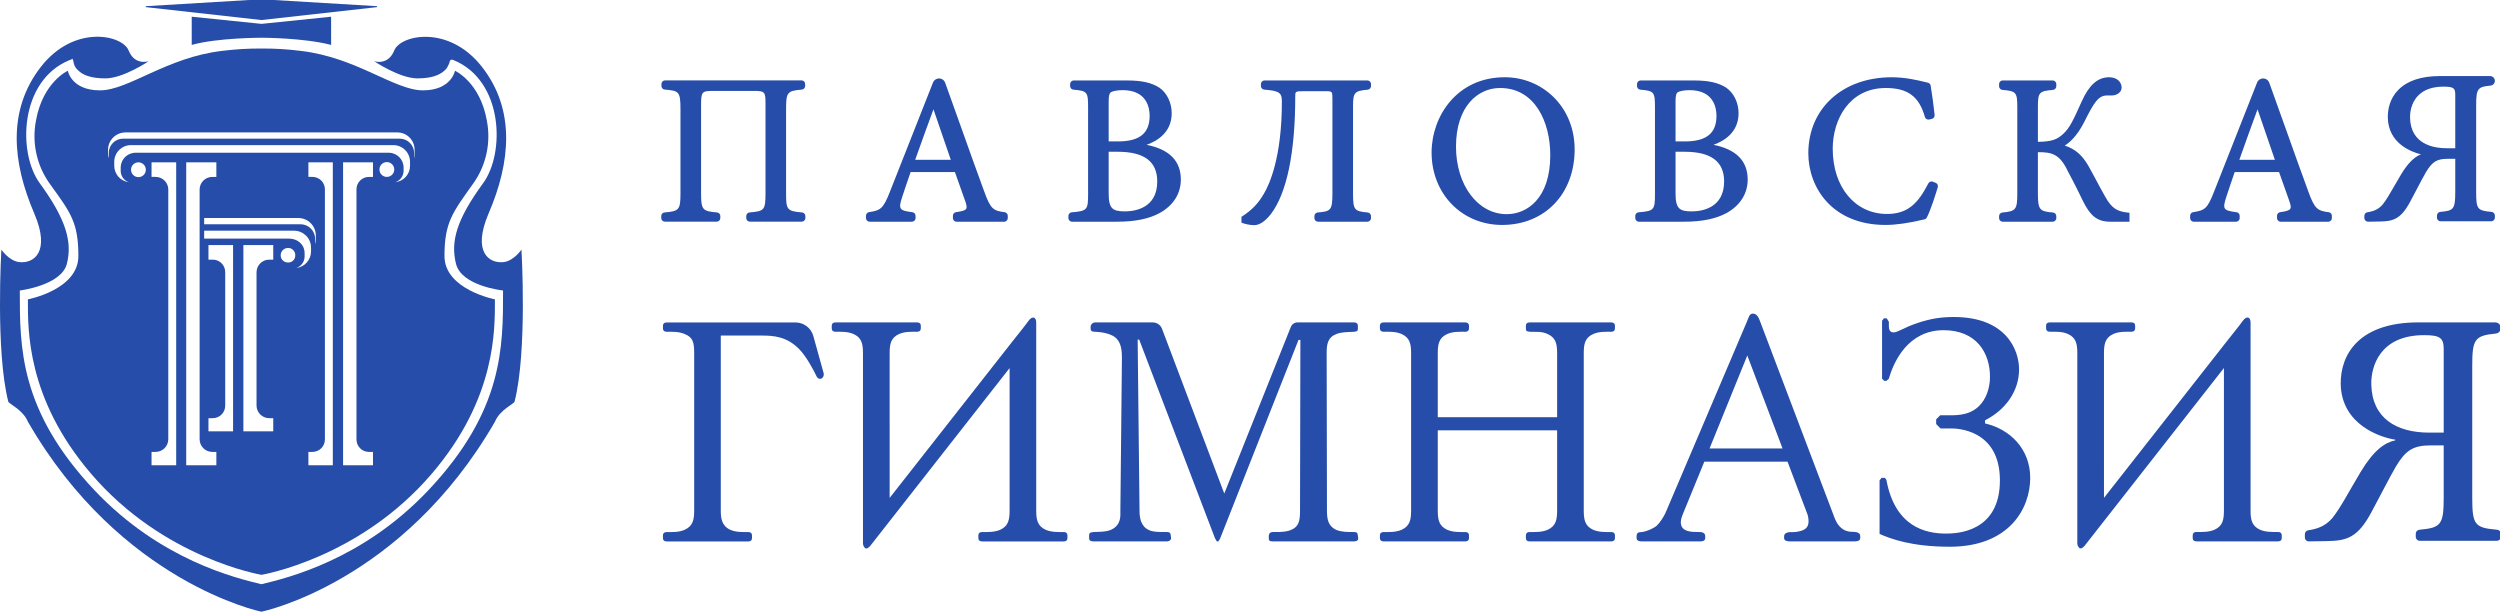 <?xml version="1.0" encoding="UTF-8"?> <svg xmlns="http://www.w3.org/2000/svg" version="1.2" viewBox="0 0 842 206" width="842" height="206"><defs><clipPath id="cp1"><path d="m0 0h842v206h-842z"></path></clipPath></defs><style> .s0 { fill: #264da9 } </style><g id="Page 1" clip-path="url(#cp1)"><path id="Path 1" fill-rule="evenodd" class="s0" d="m242.76 171.91c0 2.45 0.21 5.18 3.23 6.54 1.88 0.84 4.16 0.75 5.94 0.75 1.25 0 1.34 0.73 1.34 1.26v0.64c0 0.52-0.09 1.26-1.34 1.26h-27.29c-1.26 0-1.36-0.74-1.36-1.26v-0.64c0-0.53 0.1-1.26 1.36-1.26 1.87 0 3.96 0.09 5.93-0.75 2.81-1.27 3.23-3.36 3.23-6.54v-52.9c0-3.79-0.42-5.38-3.23-6.53-2.07-0.84-3.95-0.74-5.93-0.74-1.26 0-1.36-0.73-1.36-1.26v-0.63c0-0.52 0.1-1.25 1.36-1.25h43.28c2.8 0 5.26 1.86 6.01 4.57l3.52 12.69c0.11 1.59-1.36 2.33-2.28 1.18-1.05-2.22-3.55-6.97-6.05-9.51-4.17-4.2-8.55-4.52-12.71-4.52h-13.65zm192-61.82c0.36-0.9 1.24-1.5 2.22-1.5h19c1.25 0 1.35 0.74 1.35 1.26v0.62c0 0.85 0 1.17-1.35 1.28-2.39 0.1-4.16 0.1-5.84 0.73-3.01 1.15-3.32 3.48-3.32 6.53l0.1 52.9c0 3.07 0.42 5.27 3.13 6.56 1.77 0.72 3.85 0.72 5.93 0.72 1.35 0 1.25 0.64 1.35 1.27l0.11 0.64c0.2 1.25-1.14 1.25-1.67 1.25h-26.97c-1.57 0-1.47-0.52-1.47-1.37v-0.52c0-0.43 0.22-1.27 1.35-1.27 3.66 0.1 5.21-0.32 5.95-0.64 2.81-1.04 3.22-3.05 3.22-6.64l0.12-57.43h-0.63l-26.37 66.81-0.62 1.06h-0.52l-0.62-1.06-25.53-66.91h-0.52l0.63 57.64c0 2.11 0.32 5.27 3.23 6.53 1.36 0.64 3.23 0.64 5.93 0.64 1.36 0 1.26 0.64 1.36 1.27l0.11 0.64c0.1 0.62-0.53 1.25-1.47 1.25h-24.47c-1.58 0-1.67-0.52-1.67-1.37v-0.52c0-0.74 0.09-1.17 1.45-1.27 2.09-0.1 4.07 0 5.84-0.72 3.65-1.6 3.24-4.86 3.24-6.45l0.52-51.31c0-2.23-0.11-4.97-1.88-6.75-1.46-1.48-4.59-2.11-6.88-2.21-0.84 0-1.78 0-1.78-1.05v-0.74c0-0.63 0.7-1.37 1.54-1.37h1.14c0.61 0 12.7 0 18.25 0 1.39 0 2.63 0.86 3.12 2.16l20.96 55.48zm89.68 8.91c0-3.15-0.41-5.26-3.23-6.52-2.09-0.96-3.86-0.64-5.94-0.74-1.35-0.11-1.35-0.41-1.35-1.37v-0.53c0-0.52 0.1-1.25 1.35-1.25h27.3c1.25 0 1.34 0.73 1.34 1.25v0.63c0 0.52-0.09 1.27-1.34 1.27-1.88 0-3.97-0.11-5.94 0.74-2.83 1.26-3.22 3.37-3.22 6.52v52.9c0 3.17 0.39 5.27 3.22 6.56 1.97 0.82 4.06 0.73 5.94 0.73 1.25 0 1.34 0.73 1.34 1.27v0.63c0 0.53-0.09 1.26-1.34 1.26h-27.3c-1.25 0-1.35-0.73-1.35-1.26v-0.63c0-0.54 0.1-1.27 1.35-1.27 1.87 0 3.96 0.09 5.94-0.73 2.82-1.29 3.23-3.39 3.23-6.56v-26.96h-40.2v26.96c0 3.17 0.41 5.27 3.22 6.56 1.98 0.82 4.07 0.73 5.94 0.73 1.25 0 1.36 0.73 1.36 1.27v0.63c0 0.53-0.11 1.26-1.36 1.26h-27.3c-1.25 0-1.35-0.73-1.35-1.26v-0.63c0-0.54 0.1-1.27 1.35-1.27 1.88 0 3.97 0.09 5.93-0.73 2.82-1.29 3.23-3.39 3.23-6.56v-52.9c0-3.15-0.41-5.26-3.23-6.52-1.96-0.85-4.05-0.74-5.93-0.74-1.25 0-1.35-0.75-1.35-1.27v-0.63c0-0.52 0.1-1.25 1.35-1.25h27.3c1.25 0 1.36 0.73 1.36 1.25v0.63c0 0.52-0.11 1.27-1.36 1.27-1.87 0-3.96-0.11-5.94 0.74-2.81 1.26-3.22 3.37-3.22 6.52v21.52h40.2zm49.58 36.48l-6.99 17.07c-0.73 1.67-0.93 2.62-0.93 3.36 0 3.36 3.85 3.27 6.04 3.27 0.62 0 2.18 0 2.18 1.38v0.63c0 1.04-1.03 1.15-1.66 1.15h-19.7c-1.46 0-1.76-0.63-1.76-1.06v-0.62c0-1.48 0.84-1.39 1.88-1.48 1.55-0.21 3.74-1.16 4.89-2.1 1.04-0.96 2.39-3.07 2.92-4.22l27.51-64.61c0.51-1.16 0.73-2.63 1.97-2.63 1.56 0 2.08 1.79 2.39 2.52l25.21 66.5c0.43 1.07 1.37 2.95 3.24 3.9 1.77 0.85 3.02 0.43 4.16 0.73 0.74 0.23 1.16 0.55 1.16 1.29v0.63c0 1.04-1.16 1.15-1.99 1.15h-21.78c-0.51 0-1.87-0.11-1.87-1.06v-0.62c0-0.64 0.31-1.06 1.04-1.27 1.16-0.42 1.67 0.11 3.97-0.42 1.99-0.43 3.22-1.26 3.22-3.37 0-1.06-0.2-2.11-0.63-3.05l-6.45-17.07zm1.76-4.44h24.58l-11.87-31.31zm57.26 10.75l0.64-0.84h1.13l0.52 0.63c2.91 15.91 13.23 18.13 20.1 18.13 3.76 0 18.14-0.53 18.14-17.92 0-17.38-14.9-17.49-16.35-17.49h-3.66l-1.46-1.48v-1.59l1.35-1.36h1.47c3.54 0 7.92 0.31 11.46-2.95 2.5-2.33 3.85-6.11 3.85-10.01 0-8.22-4.69-15.7-15.62-15.7-11.89 0-16.77 10.44-18.44 16.34l-0.84 0.73h-0.72l-0.73-0.73v-19.51l0.62-0.83h0.94l0.73 1.15v1.15c0 0.95 0 2.44 1.56 2.44 1.55 0 3.12-1.49 8.12-3.17 4.38-1.47 7.92-2.01 12.19-2.01 17.61 0 21.98 11.07 21.98 17.62 0 7.58-4.79 13.79-11.46 17.17v1.05c8.35 1.9 15.22 8.55 15.22 18.34 0 10.44-7.2 23.19-27.08 23.19-12.82 0-19.91-2.64-23.66-4.32zm75.58 5.89l41.34-52.69c1.77-2.25 3.85-4.77 5.43-6.95 1.26-1.74 2.6-1.35 2.6 0.58v63.27c0 3.18 0.42 5.27 3.22 6.54 1.99 0.83 4.07 0.74 5.93 0.74 1.27 0 1.36 0.74 1.36 1.27v0.64c0 0.52-0.09 1.26-1.36 1.26h-27.27c-1.27 0-1.37-0.74-1.37-1.26v-0.64c0-0.53 0.1-1.27 1.37-1.27 1.87 0 3.96 0.09 5.94-0.74 2.81-1.27 3.21-3.36 3.21-6.54v-47.94l-46.93 59.88q-0.16 0.2-0.36 0.36l-0.63 0.48c0 0-0.49 0.07-0.63 0-0.13-0.07-0.31-0.28-0.47-0.51q-0.36-0.51-0.36-1.14v-64.03c0-3.16-0.41-5.27-3.22-6.53-1.98-0.85-4.06-0.73-5.94-0.73-1.25 0-1.36-0.75-1.36-1.27v-0.63c0-0.53 0.11-1.25 1.36-1.25h27.3c1.24 0 1.34 0.72 1.34 1.25v0.63c0 0.52-0.1 1.27-1.34 1.27-1.87 0-3.97-0.12-5.95 0.73-2.81 1.26-3.21 3.37-3.21 6.53zm133.66-57.21c0 0.97-0.75 1.79-1.72 1.88-7.13 0.68-7.91 1.99-7.91 10.84v44.36c0 9.25 0.81 10.21 8.41 10.87 0.69 0.07 1.22 0.64 1.22 1.33v1.06c0 0.73-0.6 1.33-1.33 1.33h-25.99c-0.73 0-1.33-0.6-1.33-1.33v-1.07c0-0.68 0.53-1.26 1.22-1.32 7.26-0.67 8.19-1.64 8.19-10.87v-17.54h-4.48c-5.82 0-8.38 1.69-11.63 7.13-2.34 4.06-4.47 8.36-8.18 15.26-4.69 8.83-8.48 9.74-15.09 9.84l-6.03 0.1c-0.74 0.02-1.35-0.58-1.35-1.32v-1.11c0-0.65 0.49-1.21 1.14-1.31 3.6-0.53 6.02-1.69 8.14-4.15 2.79-3.51 5.38-8.6 9.51-15.51 4.49-7.47 8.29-9.95 11.65-10.62v-0.24c-4.7-0.69-18.13-4.86-18.37-18.79-0.09-10.07 6.28-20.71 26.18-20.71h25.86c1.04 0 1.89 0.85 1.89 1.89zm-19.24 7.16c0-3.84-1.23-4.75-6.62-4.75-14.86 0-17.88 10.53-17.77 16.53 0.23 11.44 8.4 16.3 19.58 16.3h4.81zm-551.79-44.87v0.68c0 0.67-0.55 1.21-1.22 1.21h-17.48c-0.67 0-1.22-0.54-1.22-1.21v-0.68c0-0.63 0.5-1.16 1.12-1.21 5.02-0.4 5.37-0.83 5.37-6.55v-30.2c0-3.9-0.26-4.18-3.98-4.18h-13.67c-3.78 0-4.05 0.31-4.05 4.76v29.62c0 5.64 0.4 6.13 5.37 6.55 0.63 0.05 1.11 0.59 1.11 1.21v0.68c0 0.67-0.54 1.21-1.21 1.21h-17.47c-0.67 0-1.22-0.54-1.22-1.21v-0.68c0-0.63 0.49-1.16 1.12-1.21 4.96-0.41 5.36-0.9 5.36-6.55v-28.25c0-5.94-0.53-6.18-5.29-6.57-0.63-0.05-1.12-0.58-1.12-1.21v-0.68c0-0.67 0.55-1.22 1.22-1.22h45.97c0.67 0 1.21 0.55 1.21 1.22v0.68c0 0.63-0.49 1.16-1.11 1.21-4.91 0.41-5.31 0.9-5.31 6.57v28.25c0 5.51 0.17 6.13 5.38 6.55 0.62 0.05 1.12 0.58 1.12 1.21z"></path><path id="Path 2" fill-rule="evenodd" class="s0" d="m339.42 72.67v0.78c0 0.67-0.54 1.22-1.21 1.22h-16.05c-0.67 0-1.22-0.55-1.22-1.22v-0.79c0-0.6 0.46-1.12 1.06-1.2 2.13-0.3 3.08-0.61 3.41-1.13 0.24-0.38 0.19-1-0.18-2.19l-0.77-2.17c-0.83-2.36-1.8-5.11-2.84-8.02h-14.93l-0.35 1.04c-0.83 2.41-1.69 4.9-2.48 7.35-0.62 1.87-0.92 3.17-0.48 3.86 0.45 0.73 1.83 1.02 3.91 1.27 0.61 0.07 1.07 0.59 1.07 1.2v0.79c0 0.67-0.55 1.21-1.21 1.21h-14.27c-0.67 0-1.21-0.54-1.21-1.21v-0.81c0-0.6 0.44-1.11 1.03-1.2 3.92-0.58 4.8-1.16 7.11-7.08l14.42-36.56c0.25-0.63 0.78-1.11 1.42-1.3 1.11-0.33 2.29 0.27 2.68 1.35 1.68 4.65 3.42 9.52 5.17 14.44 2.65 7.46 5.4 15.17 8 22.22 2.12 5.87 3.05 6.48 6.86 6.95 0.6 0.07 1.06 0.59 1.06 1.2zm-25.03-35.86c-1.94 5.22-3.83 10.51-5.66 15.63l-0.49 1.39h11.99zm83.32 23.66c0 4.72-2.53 8.73-7.11 11.27-3.61 1.97-8.3 2.93-14.35 2.93h-15.2c-0.67 0-1.21-0.55-1.21-1.22v-0.74c0-0.63 0.49-1.16 1.12-1.21 5.36-0.41 5.51-0.92 5.51-6.35v-28.61c0-5.5-0.11-5.93-4.94-6.34-0.62-0.05-1.11-0.58-1.11-1.21v-0.67c0-0.68 0.54-1.22 1.21-1.22h17.9c5.02 0 8.29 0.73 10.95 2.43 2.57 1.79 4.15 5.08 4.15 8.6 0 6.45-4.87 9.37-8.45 10.65 7.65 1.5 11.53 5.43 11.53 11.69zm-21.32-9.36h-2.99v14.04c0 2.66 0.36 4.14 1.21 4.98 0.79 0.78 2.11 1.09 4.41 1.06 3.23-0.03 10.74-1.09 10.74-10.07 0-6.73-4.37-10.01-13.37-10.01zm10.81-12.11c0-2.6-0.89-8.64-9.1-8.64-1.92 0-3.47 0.37-4 0.73-0.41 0.31-0.7 0.98-0.7 3.15v13.39h3.13c7.28 0 10.67-2.74 10.67-8.63zm74.55-10.69v0.68c0 0.63-0.49 1.16-1.11 1.22-4.48 0.41-4.94 0.93-4.94 5.62v29.18c0 5.66 0.37 6.15 4.94 6.55 0.62 0.06 1.11 0.59 1.11 1.22v0.68c0 0.67-0.55 1.21-1.22 1.21h-16.62c-0.67 0-1.22-0.54-1.22-1.21v-0.68c0-0.63 0.49-1.16 1.11-1.22 4.4-0.38 4.96-0.66 4.96-6.55v-31.42c0-2.88 0-2.88-2.42-2.88h-7.33c-2.77 0-2.77 0.13-2.77 1.73 0 18.94-2.85 32.67-8.25 39.71q-2.92 3.67-5.57 3.68c-1.6 0-3.34-0.46-4.06-0.76l-0.24-0.09v-1.95l0.17-0.11c3.41-2.22 5.49-4.39 7.42-7.74 1.81-3.05 6.02-12.17 6.02-30.87 0-2.94-0.58-3.73-5.93-4.12-0.63-0.04-1.12-0.58-1.12-1.21v-0.67c0-0.68 0.54-1.22 1.21-1.22h34.64c0.67 0 1.22 0.54 1.22 1.22zm61.45 4.34c4.6 4.5 7.14 10.77 7.14 17.66 0 14.99-10.05 25.45-24.44 25.45-13.53 0-23.74-10.48-23.74-24.37 0-12.3 8.62-25.37 24.59-25.37h0.08c6.17 0 11.98 2.35 16.37 6.63zm-18.01-3.01c-7.37 0-14.81 6.1-14.81 19.73 0 12.98 7.35 22.76 17.09 22.76 6.76 0 14.66-5.2 14.66-19.87 0-11.26-5.22-22.62-16.87-22.62zm83.43 30.83c0 4.72-2.52 8.72-7.1 11.27-3.61 1.97-8.31 2.93-14.36 2.93h-15.18c-0.67 0-1.22-0.55-1.22-1.22v-0.74c0-0.63 0.49-1.16 1.13-1.21 5.34-0.41 5.5-0.92 5.5-6.35v-28.61c0-5.5-0.12-5.93-4.93-6.34-0.63-0.05-1.12-0.58-1.12-1.21v-0.67c0-0.68 0.55-1.22 1.22-1.22h17.88c5.03 0 8.3 0.73 10.95 2.43 2.57 1.79 4.16 5.08 4.16 8.6 0 6.44-4.87 9.37-8.45 10.65 7.64 1.5 11.52 5.43 11.52 11.69zm-21.32-9.36h-2.98v14.04c0 2.66 0.37 4.15 1.21 4.98 0.79 0.78 2.11 1.1 4.4 1.06 3.23-0.03 10.75-1.09 10.75-10.07 0-6.73-4.38-10.01-13.38-10.01zm10.81-12.11c0-2.6-0.89-8.64-9.09-8.64-1.92 0-3.46 0.37-4 0.73-0.42 0.32-0.7 0.96-0.7 3.15v13.39h3.13c7.27 0 10.66-2.74 10.66-8.63zm74.53 24.05c-0.51 1.7-2.26 7.45-3.69 10.22-0.16 0.31-0.45 0.53-0.79 0.61-5.21 1.25-9.62 1.88-13.11 1.88-17.87 0-26.01-12.52-26.01-24.15 0-15.07 11.54-25.59 28.08-25.59 4.57 0 8.61 0.97 11.02 1.55q0.66 0.17 1.18 0.28c0.48 0.11 0.85 0.5 0.93 1 0.56 3.55 0.95 6.3 1.33 9.87 0.07 0.61-0.33 1.18-0.93 1.32l-0.9 0.21c-0.63 0.15-1.27-0.23-1.45-0.87-1.96-6.92-5.78-9.74-13.18-9.74-12.27 0-17.86 10.6-17.86 20.45 0 12.94 7.52 21.97 18.29 21.97 7.17 0 10.53-3.77 13.91-10.28 0.29-0.57 0.95-0.81 1.53-0.58l0.93 0.37c0.59 0.23 0.9 0.87 0.72 1.48zm64.24 8.58l0.33 0.04v3h-6.58c-4.67 0-6.84-2.5-9.03-6.83-0.94-2-3.1-6.37-5.18-10.22-2.68-5.68-5.28-6.4-10.06-6.37v13.76c0 5.76 0.58 6.16 5.09 6.56 0.62 0.05 1.11 0.58 1.11 1.21v0.68c0 0.67-0.55 1.21-1.22 1.21h-16.84c-0.67 0-1.21-0.54-1.21-1.21v-0.68c0-0.63 0.49-1.16 1.11-1.21 4.6-0.42 5.02-0.97 5.02-6.56v-28.9c0-5-0.37-5.44-5.02-5.83-0.62-0.06-1.11-0.59-1.11-1.21v-0.76c0-0.67 0.54-1.22 1.21-1.22h16.84c0.67 0 1.22 0.55 1.22 1.22v0.76c0 0.62-0.49 1.15-1.12 1.21-4.7 0.4-5.08 0.83-5.08 5.83v11.66c4.61-0.09 6.43-0.69 8.63-2.78 2.11-1.93 3.43-4.85 5.81-10.14l0.38-0.84c2.49-5.45 5.3-7.92 9.09-8 2.95 0 4.29 1.8 4.29 3.47 0 1.65-1.7 2.67-3.28 2.67h-1.65c-2.92 0-4.42 2.44-7.64 8.89-2.63 5.18-5.24 7.12-6.58 8 3.49 1.13 5.81 3.13 7.93 6.77 0.62 1.07 1.35 2.44 2.2 4.03 0.99 1.87 2.12 4 3.42 6.28 2.35 4.28 4.26 5.13 7.92 5.51zm68.49 1.04v0.78c0 0.67-0.55 1.22-1.22 1.22h-16.04c-0.67 0-1.21-0.55-1.21-1.22v-0.79c0-0.6 0.45-1.12 1.05-1.2 2.13-0.3 3.09-0.61 3.41-1.13 0.25-0.38 0.2-0.99-0.17-2.19q-0.54-1.51-1.18-3.35c-0.73-2.07-1.55-4.4-2.43-6.84h-14.94l-0.14 0.41c-0.9 2.62-1.83 5.32-2.69 7.98-0.62 1.87-0.92 3.17-0.48 3.86 0.46 0.73 1.84 1.02 3.92 1.27 0.61 0.07 1.07 0.59 1.07 1.21v0.77c0 0.67-0.55 1.22-1.22 1.22h-14.25c-0.67 0-1.22-0.55-1.22-1.22v-0.8c0-0.6 0.44-1.11 1.03-1.2 3.93-0.58 4.81-1.16 7.1-7.08l14.42-36.56c0.25-0.64 0.77-1.11 1.43-1.3 1.11-0.33 2.28 0.27 2.67 1.35 1.78 4.89 3.61 10.03 5.45 15.21 2.56 7.2 5.21 14.64 7.72 21.45 2.09 5.83 3.1 6.48 6.85 6.95 0.61 0.07 1.07 0.59 1.07 1.2zm-25.03-35.86c-2.1 5.69-4.19 11.52-6.14 17.02h11.98zm79.93 35.78v0.7c0 0.68-0.55 1.24-1.24 1.24h-17.02c-0.68 0-1.24-0.56-1.24-1.24v-0.7c0-0.64 0.49-1.18 1.13-1.23 4.46-0.41 5.03-0.82 5.03-6.75v-11.12h-2.56c-3.62 0-5.19 0.97-7.3 4.49-0.94 1.64-1.84 3.34-2.97 5.5-0.69 1.3-1.46 2.77-2.37 4.48-3.24 6.09-6.02 6.57-10.21 6.64l-3.95 0.07h-0.02q-0.5-0.01-0.87-0.36c-0.24-0.23-0.37-0.55-0.37-0.88v-0.73c0-0.61 0.45-1.13 1.05-1.22 2.34-0.35 3.83-1.1 5.11-2.6 1.24-1.55 2.44-3.63 3.95-6.25q1-1.76 2.24-3.85c2.23-3.71 4.39-5.9 6.72-6.8-3.06-0.75-11.02-3.56-11.17-12.42-0.02-2.59 0.58-6.31 3.58-9.33 3.03-3.06 7.72-4.61 13.94-4.61h16.93c0.89 0 1.61 0.72 1.61 1.61 0 0.83-0.63 1.52-1.46 1.6-4.39 0.42-4.84 1.05-4.84 6.73v29.05c0 5.82 0.39 6.33 5.17 6.75 0.64 0.05 1.13 0.6 1.13 1.23zm-17.3-43.41c-3.69 0-6.56 1-8.51 2.99-2.57 2.62-2.79 6.08-2.76 7.45 0.18 8.97 7.88 10.31 12.45 10.31h2.78v-18.01c0-2.19-0.47-2.74-3.96-2.74zm-523.34 138.52l41.34-52.69c1.77-2.25 3.85-4.77 5.43-6.95 1.26-1.74 2.6-1.35 2.6 0.58v63.27c0 3.18 0.42 5.27 3.22 6.54 1.99 0.83 4.07 0.74 5.93 0.74 1.27 0 1.36 0.74 1.36 1.27v0.64c0 0.52-0.09 1.26-1.36 1.26h-27.27c-1.27 0-1.37-0.74-1.37-1.26v-0.64c0-0.53 0.1-1.27 1.37-1.27 1.87 0 3.96 0.09 5.94-0.74 2.81-1.27 3.21-3.36 3.21-6.54v-47.94l-46.93 59.88q-0.16 0.2-0.36 0.36l-0.63 0.48c0 0-0.49 0.06-0.63 0-0.13-0.07-0.31-0.29-0.47-0.51q-0.36-0.51-0.36-1.14v-64.03c0-3.16-0.41-5.27-3.22-6.53-1.98-0.85-4.06-0.74-5.94-0.74-1.25 0-1.36-0.74-1.36-1.26v-0.63c0-0.53 0.11-1.26 1.36-1.26h27.3c1.24 0 1.34 0.73 1.34 1.26v0.63c0 0.52-0.1 1.26-1.34 1.26-1.87 0-3.97-0.11-5.95 0.74-2.81 1.26-3.21 3.37-3.21 6.53zm-211.63-160.95h0.04 0.04zm0.04 0l-38.94-4.35v-0.32l38.94-2.33 38.94 2.33v0.32zm-0.04-7h0.08l-0.04 0.01z"></path><path id="Path 3" class="s0" d="m88.09 8.04l-23.52-2.41v9.5c8.54-2.42 23.52-2.42 23.52-2.42 0 0 14.17 0 23.43 2.42v-9.5z"></path><path id="Path 4" class="s0" d="m175.63 84.07c0 0-2.49 3.7-5.88 4.19-4.91 0.64-10.79-3.23-5.23-16.27 7.57-17.56 9.02-35.12-2.18-49.45-11.19-14.34-27.46-10.79-29.55-5.56-2.1 5.24-6.77 3.63-6.77 3.63 0 0 8.54 5.79 14.58 5.79 4.75 0 7.33-1.12 8.86-2.41 0.35-0.3 0.43-0.37 0.96-0.97l0.25-0.4c0.24-0.48 0.31-0.61 0.56-1.13 0.08-0.16 0.08-0.32 0.16-0.48 0.09-0.36 0.22-1.32 1.45-0.73 16.75 6.93 17.32 31.33 9.83 41.48-8.86 12.16-10.96 19.49-9.1 27.06 1.85 7.57 15.86 9.02 15.86 9.02 0 19.01 0.16 40.43-25.13 67.25-22.3 23.6-47.59 29.56-56.13 31.65h-0.24c-8.54-2.09-33.83-8.05-56.14-31.65-25.28-26.82-25.12-48.24-25.12-67.25 0 0 14.01-1.69 15.86-9.02 1.85-7.33-0.24-14.9-9.1-27.06-7.49-10.15-6.92-34.55 9.91-41.48l0.8-0.32 0.32-0.16c0.34 1.05 0.16 0.47 0.33 1.21 0.02 0.15 0.04 0.25 0.08 0.4 0.22 0.7 0.22 0.7 0.56 1.29l0.24 0.32c0.49 0.56 0.49 0.56 0.97 0.97 1.53 1.37 4.19 2.41 8.86 2.41 6.04 0 14.58-5.79 14.58-5.79 0 0-4.68 1.61-6.77-3.63-2.09-5.23-18.36-8.86-29.56 5.56-11.19 14.41-9.74 31.89-2.17 49.45 5.56 13.04-0.32 16.91-5.24 16.27-3.38-0.49-5.88-4.19-5.88-4.19 0 0-2.01 34.31 2.34 51.22 0.16 0.73 4.91 2.66 6.61 6.76 31.24 54.21 78.52 63.95 78.52 63.95h0.24c0 0 47.27-9.74 78.52-63.95 1.69-4.1 6.45-6.03 6.61-6.76 4.35-16.91 2.33-51.22 2.33-51.22z"></path><path id="Path 5" class="s0" d="m166.69 100.82c0 0-16.99-3.3-16.99-14.58 0-11.27 2.74-14.66 9.26-23.84 4.7-6.26 6.52-14.22 4.99-21.9-2.33-12.89-10.71-16.67-10.71-16.67 0 0-1.21 6.6-10.79 6.6-9.58 0-22.39-11.11-41.15-13.29q-6.58-0.84-13.21-0.8-6.67-0.04-13.29 0.8c-18.77 2.18-31.49 13.29-41.15 13.29-9.67 0-10.8-6.6-10.8-6.6 0 0-8.37 3.78-10.71 16.67-1.52 7.68 0.29 15.64 5 21.9 6.6 9.18 9.26 12.49 9.26 23.84 0 11.36-17 14.58-17 14.58 0 10.15-0.48 33.26 21.19 58.63 24.4 28.67 57.5 34.15 57.5 34.15 0 0 33.02-5.48 57.42-34.15 21.66-25.37 21.18-48.48 21.18-58.63zm-28.59-45.02c0.02 2.86-2.14 5.27-4.99 5.56 1.63-0.52 2.76-2 2.82-3.71v-1.21c0-2.75-2.23-4.99-4.99-5q-0.12 0-0.25 0.01h-84.8c-2.76-0.13-5.1 1.99-5.23 4.75q-0.01 0.12-0.01 0.24v1.21c0.05 1.69 1.14 3.17 2.74 3.71-2.81-0.33-4.93-2.73-4.91-5.56v-1.29c0-3.11 2.52-5.64 5.64-5.64h88.34c3.12 0 5.64 2.53 5.64 5.64zm-5.31 1.37c-0.05 1.31-1.1 2.37-2.42 2.41-1.38 0.05-2.53-1.03-2.57-2.41-0.05-1.38 1.03-2.53 2.41-2.58 1.38-0.04 2.53 1.04 2.58 2.42q0 0.08 0 0.16zm-7.17 2.41h-1.37c-2.31 0-4.19 1.88-4.19 4.19v84.16c-0.04 2.31 1.79 4.23 4.11 4.27q0.04 0 0.08 0h1.37v4.51h-10.07v-102.04h10.07zm-13.53 97.13h-8.22v-4.51h1.37c2.32 0 4.19-1.88 4.19-4.19v-0.08-84.16c0-2.31-1.87-4.19-4.19-4.19h-1.37v-4.91h8.22zm-12.32-66.44c1.64-0.54 2.77-2.06 2.82-3.79v-1.21c0-2.9-2.34-4.91-5.24-4.91h-28.59v-2.66h30.36c3.1 0.05 5.6 2.54 5.64 5.64v1.37c-0.02 2.85-2.17 5.23-4.99 5.56zm-0.33-4.27c0.05 1.29-0.96 2.37-2.25 2.41q-0.08 0.01-0.16 0c-1.34 0.05-2.45-1-2.5-2.33q0-0.04 0-0.08c0-1.38 1.12-2.5 2.5-2.5 1.33 0 2.41 1.08 2.42 2.42q0 0.04-0.01 0.08zm-7.41 1.45h-1.36c-2.36 0-4.27 1.91-4.27 4.27v44.85c0 2.36 1.91 4.27 4.27 4.27h1.36v4.43h-10.06v-62.73h10.06zm-13.53 57.82h-8.29v-4.43h1.45c2.31 0 4.19-1.87 4.19-4.19v-0.08-44.85c0.04-2.32-1.8-4.23-4.11-4.27q-0.04 0-0.08 0h-1.45v-4.92h8.29zm22.72-69.74h-32.46v-2.1h31.73c3.25 0 5.88 2.64 5.88 5.88v1.37q-0.01 0.79-0.24 1.53v-1.77c0-2.71-2.2-4.91-4.91-4.91zm-28.35 81.18h-10.15v-102.04h10.15v4.91h-1.45c-2.3 0.05-4.15 1.9-4.19 4.19v84.16c0 2.33 1.86 4.22 4.19 4.27h1.45zm-13.53 0h-8.3v-4.51h1.37c2.36 0 4.27-1.91 4.27-4.27v-84.16c-0.05-2.33-1.94-4.19-4.27-4.19h-1.37v-4.91h8.3zm-12.72-97.05c-1.37 0-2.49-1.11-2.49-2.49 0-1.38 1.12-2.5 2.49-2.5 1.38 0 2.5 1.12 2.5 2.5 0 1.38-1.12 2.49-2.5 2.49zm93.01-7.89q0.05 0.78-0.16 1.53v-1.77c0-2.67-2.16-4.83-4.83-4.83h-0.08-93.02c-2.67-0.05-4.87 2.08-4.91 4.75q0 0.04 0 0.08v1.77q-0.25-0.74-0.25-1.53v-1.37c0.05-3.21 2.67-5.8 5.88-5.8h91.57c3.21 0 5.8 2.6 5.8 5.8z"></path></g></svg> 